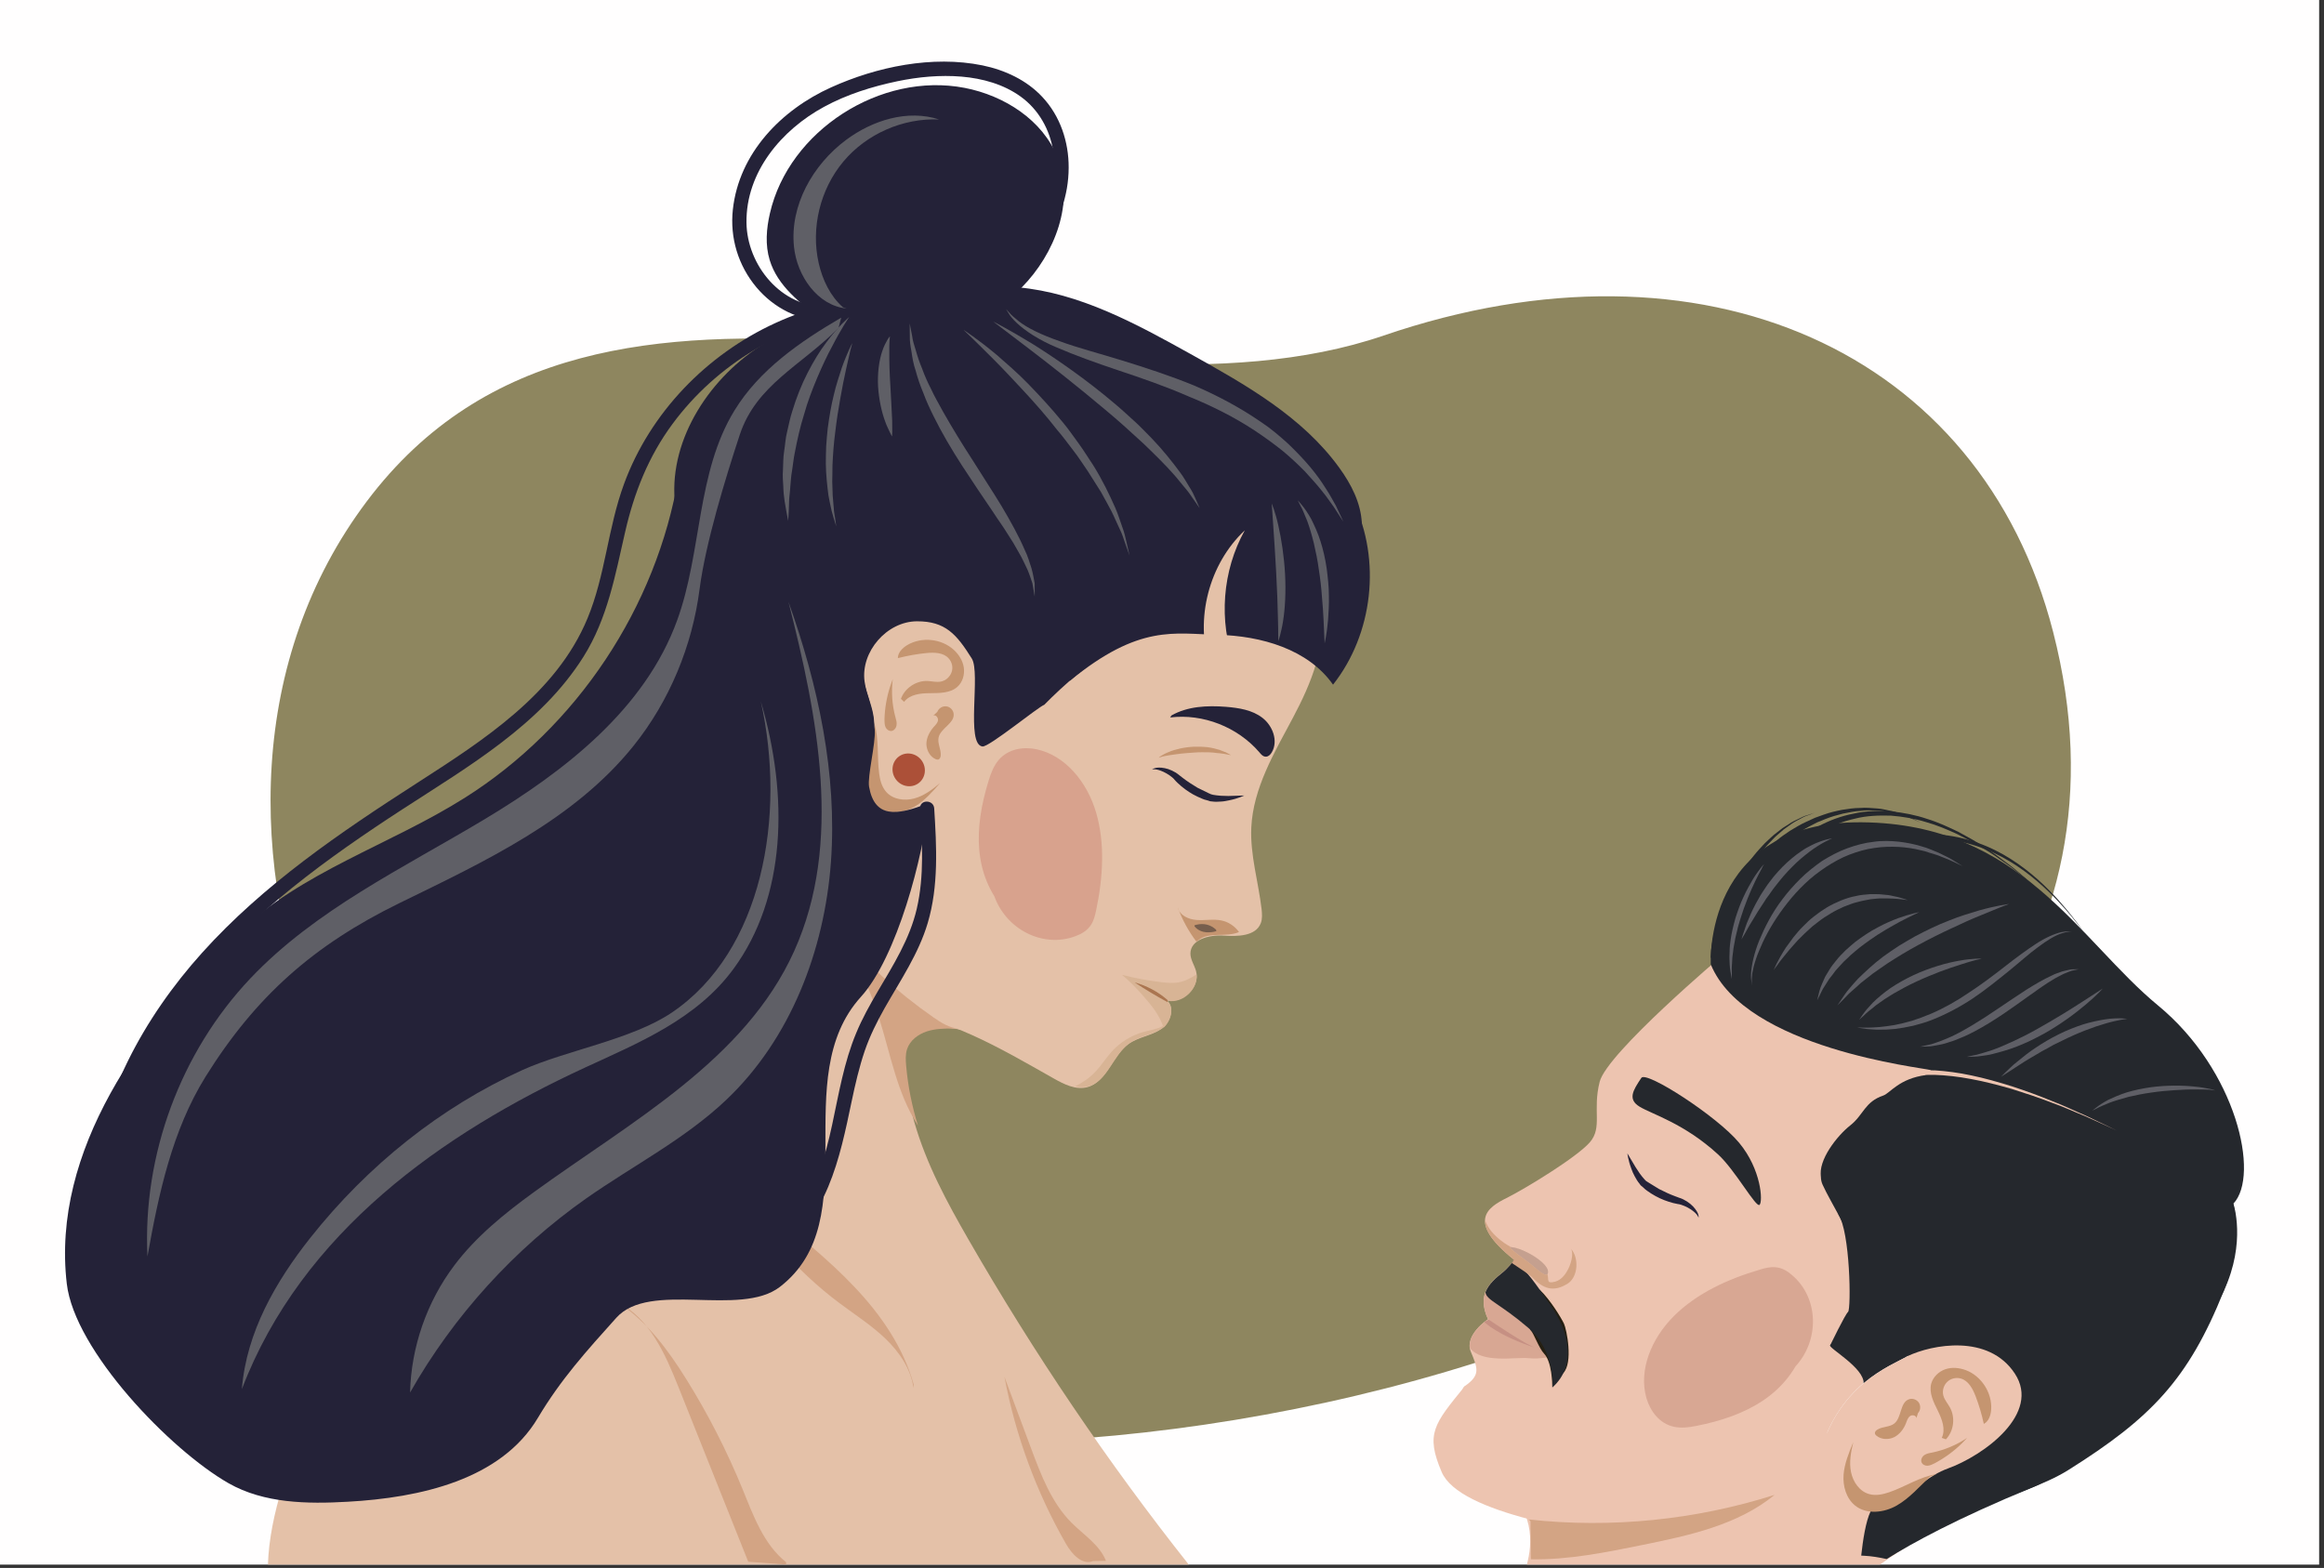 <?xml version="1.0" encoding="utf-8"?>
<!-- Generator: Adobe Illustrator 25.1.0, SVG Export Plug-In . SVG Version: 6.00 Build 0)  -->
<svg version="1.1" id="Layer_1" xmlns="http://www.w3.org/2000/svg" xmlns:xlink="http://www.w3.org/1999/xlink" x="0px" y="0px"
	 viewBox="0 0 1962 1323.9" style="enable-background:new 0 0 1962 1323.9;" xml:space="preserve">
<rect x="0" y="0" width="1962" height="1323.9" fill="#333333" stroke="none"/>
<style type="text/css">
	.st0{fill:#FFFEFE;}
	.st1{fill:#EDC4B0;}
	.st2{fill:#8E865F;}
	.st3{fill:#E4C1A8;}
	.st4{fill:#C59570;}
	.st5{fill:#242238;}
	.st6{fill:#775E4D;}
	.st7{fill:#D8B495;}
	.st8{fill:#AA7550;}
	.st9{fill:#AC5038;}
	.st10{fill:#D3A484;}
	.st11{fill:#D8A28D;}
	.st12{fill:#25282D;}
	.st13{fill:#251F12;}
	.st14{fill:#D8A793;}
	.st15{fill:#5F5F66;}
	.st16{fill:#C69083;}
	.st17{opacity:0.5;fill:#B89584;}
</style>
<g>
	<polyline class="st0" points="0,0 1957.9,0 1957.9,1321.1 0,1321.1 	"/>
</g>
<path class="st1" d="M1263.4,1250.8c33.5,21.8,30.2,53.7,25.6,70.3h298.1c10.5-7.7,31.9-21.4,47.3-30.3
	C1634.5,1290.8,1226.5,1226.8,1263.4,1250.8z"/>
<path class="st2" d="M1733.3,533.5c-60.9-237.2-295.9-342.3-565.1-250.2S509,158.1,309.6,423.4s-5.5,699,299.6,773.4
	C993.2,1290.5,1873.6,1079.6,1733.3,533.5z"/>
<g>
	<g>
		<path class="st3" d="M668.3,613.3c0.4,3.6,0.9,7.2,1.5,10.7c0.1-0.6,0.2-1.2,0.3-1.8L668.3,613.3z"/>
	</g>
	<g>
		<path class="st3" d="M307.3,1053.8c-10.9,85-78.3,180.7-81.1,267.3h777.4c-67.9-85.7-130.2-177.6-186.1-274.7
			c-18-31.3-35.5-63.5-45.7-99.3c-10.2-35.8-12.5-76.1-0.2-111c2.8-8.1,6.5-16.3,5.7-25c-0.7-7.2-4.4-13.5-8.2-19.3
			c-35.7-54.6-87.8-101.4-99.3-167.7c-6.3,41-33.6,74-64.5,94.5c-82.9,54.8-192.8,36.7-269.1,103.6
			C273.8,876.8,318.9,963.2,307.3,1053.8z"/>
	</g>
</g>
<g>
	<path class="st3" d="M1116.6,509.2c-0.3-24.1-15.4-46.4-35.5-59.7c-20-13.3-44.4-18.7-68.4-20.3c-51.7-3.3-102.9,10-152.5,24.8
		c-41.6,12.5-83.3,25.9-121.4,46.7c-18.4,10-36.2,21.9-48.9,38.5c-10.8,14.1-17.5,30.8-23.2,47.5c-8.8,25.7-15.9,51.9-21.4,78.5
		c-1.7,8-3.2,16.2-2.3,24.4c1,9.8,5.5,19,10,27.8c21.9,42.9,46.4,84.5,73.6,124.3c2.4,3.6,5,7.3,8.9,9.3c3.5,1.8,7.4,2,11.3,2.3
		c51.5,4.1,97.6,31.8,142.6,57.2c8.8,5,18.7,10,28.4,7.5c16.5-4.3,20.9-26.4,34.8-36.4c8.2-5.9,19.2-7,27.6-12.6
		c8.5-5.7,12.5-20.2,3.6-25.1c13.6,4.9,29.9-10.2,25.9-24.1c-1.4-5-4.7-9.5-4.7-14.7c0.1-11.9,16-15.9,27.9-15.1
		c11.9,0.8,27.2,0.6,31.5-10.5c1.4-3.7,1.1-7.8,0.7-11.7c-2.7-23.2-9.8-46-8.7-69.2c1.6-33.2,19.4-63,35-92.3s29.5-62.4,22.7-94.9"
		/>
</g>
<g>
	<path class="st4" d="M738.5,616.3c-3.6,11.9-8.5,23.6-9.2,36.1c-0.6,12.4,4.5,26.3,15.8,31.4c8.8,4,19.3,1.9,27.6-3
		c8.2-5,14.6-12.4,20.9-19.6c-6.5,5.5-13.6,10.8-21.8,13c-8.2,2.2-17.9,0.9-23.6-5.5c-3.8-4.3-5.3-10.1-6-15.7
		c-1.9-14.2,0.1-29-4.2-42.6"/>
</g>
<g>
	<path class="st4" d="M760.6,590.1c3.2-9.1,12.8-15.5,22.5-15.1c3.8,0.2,7.5,1.2,11.2,0.5c4.2-0.8,7.7-4,9.1-8s0.3-8.6-2.6-11.7
		c-4.5-4.9-12.1-5-18.6-4.4c-8.1,0.8-16.3,2.3-24.2,4.3c0-4.7,3.9-8.6,7.9-11c12.1-7.2,28.8-5.5,39.2,3.9c4.4,4,7.8,9.3,8.6,15.2
		c0.8,5.9-1,12.2-5.5,16.2c-6,5.3-14.9,5.2-22.9,5.3c-8,0-17.1,0.9-22,7.3"/>
</g>
<g>
	<path class="st4" d="M791.3,601.1c1.1-3,4.3-5,7.5-4.7c3.2,0.3,5.9,3,6.3,6.2c1,8.1-11,12.2-12.7,20.1c-1.1,5,2.2,10.1,1.8,15.2
		c-0.1,1.4-0.7,3-2,3.4c-0.7,0.2-1.6,0-2.3-0.3c-4.8-2.1-7.7-7.5-7.8-12.8c0-5.2,2.6-10.2,6-14.2c1.6-1.7,3.4-3.5,3.8-5.7
		c0.3-2.3-1.9-5.1-4-4.1"/>
</g>
<g>
	<path class="st4" d="M753.7,573.5c-1.3,10.6-0.6,21.5,2.2,31.9c0.6,2.3,1.4,4.5,1,6.9c-0.3,2.3-2,4.6-4.3,4.9
		c-2.2,0.2-4.1-1.3-5-3.2c-0.8-1.9-0.9-4-0.9-6.1c0.2-9.7,1.9-19.4,4.9-28.6"/>
</g>
<g>
	<path class="st4" d="M1011.6,793.9c9.1-7.5,23.5-2.2,34.4-6.9c-3.5-5-8.9-8.6-14.9-9.8c-6.7-1.4-13.7,0.1-20.7-0.4
		c-6.9-0.4-14.6-3.9-16.1-10.7c3.7,10.3,9.1,20.2,15.7,28.9"/>
</g>
<g>
	<path class="st5" d="M989,604.1c13.7-7.8,30.2-8.5,45.9-7.3c10.9,0.9,22.3,2.6,31,9.4c8.6,6.7,13.4,19.5,7.8,29
		c-1.1,1.9-2.7,3.6-4.9,3.7c-2.4,0.1-4.2-1.9-5.7-3.8c-18.3-21.2-47.4-32.7-75.2-29.3"/>
</g>
<g>
	<g>
		<path class="st5" d="M1020.7,669.9l0.8,0.3c0.1,0.1,0.4,0.2,0.3,0.2l0.5,0.2c0.6,0.2,1.2,0.4,1.8,0.5c1.9,0.4,4.3,0.6,6.5,0.8
			c2.3,0.1,4.4,0.1,6.4,0.2c4-0.1,7.4-0.2,9.7-0.3c2.4,0,3.7-0.1,3.7-0.1s-4.9,2.5-12.9,4.1c-2,0.4-4.2,0.9-6.6,1
			c-2.5,0.1-4.9,0.4-7.9-0.1c-0.6,0-1.2-0.1-1.9-0.3l-0.5-0.2l-0.6-0.2l-1-0.3c-1.5-0.3-2.8-0.7-4.1-1.3c-2.6-1-5.1-2.3-7.6-3.6
			c-4.8-2.7-9.2-6-13-9.6c-0.9-0.9-1.9-1.8-2.6-2.7c-0.8-1-1.3-1.5-2.2-2.2c-1.5-1.3-3.2-2.4-4.8-3.3c-3.3-1.9-6.3-2.9-8.5-3.3
			c-1.2-0.1-2-0.2-2.6-0.1c-0.7,0.1-1,0.2-1,0.2s1-1,3.5-1.5c2.4-0.4,6.2-0.2,10.2,1.1c2.1,0.7,4.2,1.7,6.4,3c1,0.6,2.2,1.6,3.1,2.3
			c1,0.8,1.7,1.4,2.7,2.1c3.7,2.9,8.1,5.7,12.4,8.3"/>
	</g>
</g>
<g>
	<g>
		<path class="st4" d="M981,638.9c1.6-0.4,3.9-0.9,6.8-1.3c2.7-0.5,6.2-0.8,9.6-1.3c3.6-0.3,7.3-0.7,11.1-0.9
			c3.7-0.3,7.6-0.2,11.1-0.2c1.9,0,3.6,0.2,5.2,0.3c1.7,0.3,3.2,0.4,4.6,0.5c1.4,0.2,2.7,0.3,3.9,0.5c1.3,0.2,2.3,0.5,3.1,0.6
			c1.8,0.3,2.8,0.5,2.8,0.5s-0.9-0.6-2.5-1.4c-0.9-0.4-1.7-1.1-3-1.4c-1.2-0.5-2.6-1-4-1.6c-2.9-0.9-6.4-1.8-10.2-2.3
			c-1.8-0.1-3.8-0.4-5.8-0.4c-1.9,0-3.9,0-6,0c-8,0.4-15.7,2.2-21.1,4.5c-2.8,1.1-4.9,2.3-6.3,3.2c-0.8,0.4-1.3,0.9-1.6,1.2
			c-0.4,0.4-0.5,0.5-0.5,0.5S979.3,639.4,981,638.9z"/>
	</g>
</g>
<g>
	<path class="st6" d="M1008.4,781.3c5.2-1.7,11.9-1.8,17.6,3.1c0.4,0.4,0.9,0.9,0.9,1.4c0,0.4-0.4,0.5-0.7,0.6
		c-2.4,0.7-5,0.9-7.7,0.8c-3.4-0.3-7.3-1.6-10-5"/>
</g>
<g>
	<path class="st7" d="M983.8,844.4c12.5,4.5,27.1-7.7,26.5-20.6c0-0.4-0.2-0.7-0.2-1c-4.8,3.1-9.8,5.8-15.4,6.7
		c-4.4,0.8-8.9,0.4-13.4-0.1c-11.5-1.3-22.9-3.4-34.1-6.3c6.3,5.1,12,11.1,17.4,17.2c7.3,8.2,14.7,17.2,17.7,27.5
		C989.3,861.4,992,848.8,983.8,844.4z"/>
</g>
<g>
	<path class="st7" d="M907.7,917.3c3.7,0.8,7.4,1,11,0c16.5-4.3,20.9-26.4,34.8-36.4c8.2-5.9,19.2-7,27.6-12.6
		c0.3-0.2,0.7-0.5,1-0.7c0-0.4-0.1-0.8-0.1-1.2l0.3-0.3c-5.5,3-11.8,3.8-17.8,5.5c-9.8,2.9-18.9,8.6-25.8,16.1
		c-5,5.6-9,12.1-14.1,17.4C919.7,910.3,913.9,914.1,907.7,917.3z"/>
</g>
<g>
	<path class="st7" d="M1120.7,518.2c2.1-35.7-22.4-67.2-47.1-93.1c-3.9-4.2-8.1-8.4-13.5-10.2c-5.6-1.8-11.6-0.9-17.2,0.5
		c-35.6,8.9-63.7,35.6-87.9,63.2c-25,28.5-47.7,59.2-67.7,91.5c36.8-16.9,72.5-36,106.8-57.4c23.3-14.5,48.7-30.5,75.9-26.8
		c19.8,2.7,37.6,16.9,44.6,35.6"/>
</g>
<g>
	<path class="st5" d="M598.6,538.6c23.1,39.4,46.2,78.9,69.4,118.4c3.1,5.4,7.2,11.4,13.4,12.2c4.8,0.7,9.2-2,13.3-4.6
		c20.7-13.1,43.9-30.7,43.2-55.3c-0.4-11.6-6.5-22.4-8-33.9c-3.4-25.1,18.8-50.7,44.2-50.8c24.1-0.1,33.5,11,46.3,31.4
		c7.7,12.2-5.3,72.7,9.1,74.3c5.6,0.5,46.8-33.3,52.1-35.2c17.1-17.4,37-34.4,57.7-47.4c16.2-18.5,27.6-41,44.8-58.7
		c19.9-20.5,48.9-33.9,77.2-29.5c28.4,4.5,53.5,29.9,52.4,58.5c18.3-22.3,37.5-47.5,36-76.3c-0.8-17.1-9-32.9-19-46.7
		c-31.1-43.1-79.1-70.2-125.6-96.1c-45.9-25.5-93.5-51.6-145.8-56.3c-23.3-2-46.9,0.3-70.2,3.3c-53.3,7.1-107.7,18.7-151.8,49.3
		c-44.1,30.7-75.8,84.5-66.4,137.3c6.2,34.9,29.2,68.2,21.9,102.9"/>
</g>
<g>
	<path class="st5" d="M1128.5,411.6c-22-21.3-49.5-36.9-79.2-44.6c-20.7-5.5-43.8-6.8-62.7,3.4c-15.1,8.2-25.6,22.8-34.3,37.8
		c-22.3,38.3-35.9,81.6-39.7,125.7c-0.1,1.4-0.1,2.9,0.7,4.1c1,1.5-11.6,36.6-9.9,36.7c58.6-47.9,87.9-39.5,124.6-38.7
		c36.7,0.9,76.3,12.1,97.4,42.1c33.8-42.8,40.8-105.2,17.2-154.4"/>
</g>
<g>
	<path class="st3" d="M1042.7,561.7c-7.1,0.2-14.4,0.4-21.5,0.5c-12.5-39.6-0.6-86,29.7-114.4c-19,34-22.3,76.6-8.6,113.1"/>
</g>
<g>
	<path class="st8" d="M985.7,846.2c-9.5-5.2-18.8-10.7-27.8-16.7c10.2,2.8,19.8,7.9,27.8,14.9"/>
</g>
<ellipse transform="matrix(0.817 -0.576 0.576 0.817 -234.406 560.912)" class="st9" cx="767.5" cy="650.2" rx="13.5" ry="14"/>
<g>
	<path class="st10" d="M933.7,1317.9c-5.4-13.5-18.7-21.8-29-32.1c-17-17-25.8-40.3-34.2-62.8c-7.5-20.1-15-40.3-22.5-60.4
		c9.3,49.4,26.9,97.3,51.9,140.9c4.9,8.6,13.7,18.4,22.9,14.6"/>
</g>
<g>
	<path class="st10" d="M663.7,1319.1c-18.9-15-27.6-39.1-36.7-61.5c-13.2-32.2-29.1-63.4-47.5-92.9c-15.4-24.7-33.2-48.9-57.5-64.8
		c26.6,13.5,39.7,43.6,50.8,71.3c19.6,49.2,39.3,98.3,58.9,147.5c10.6,0.8,21.3,1.6,31.9,2.3"/>
</g>
<g>
	<path class="st10" d="M771.4,1169.2c-8.6-31.2-27.5-58.8-49.8-82.3c-22.2-23.6-47.8-43.6-72.5-64.6c-14.5-12.3-29.5-26.1-34-44.6
		c-2,6.6,1.2,13.5,4.4,19.5c21.9,40.2,52.5,75.6,89.2,103.1c13.1,9.8,26.9,18.6,38.7,29.9c11.8,11.3,21.6,25.6,23.8,41.7"/>
</g>
<g>
	<path class="st11" d="M848,768.4c-26.1-30.3-26.2-68.1-13.2-109.8c1.9-6.1,4.3-12.2,8.3-16.9c8.1-9.5,21.1-11.4,32.2-9
		c24,5.2,42.5,27.5,50.1,53.5s5.8,54.9,0,82.4c-0.9,4.3-2,8.8-4.4,12.4c-3.1,4.8-8,7.6-12.9,9.4c-27.4,10.5-59.4-5.6-69.1-35"/>
</g>
<g>
	<path class="st5" d="M767.6,300.3c-27,2.5-51.5-14.2-73.2-30.2c-18.5-13.6-38-28.7-44.6-50.5c-3.9-12.8-2.8-26.5,0.2-39.5
		c16-69.8,93.4-119.6,164.4-105.9c33.6,6.5,66,27.3,78.4,58.8c14.7,37.4-2,81.1-30.3,109.8s-66.4,45.6-103.5,61.8"/>
</g>
<path class="st1" d="M1633.8,1279.3c-40.7-5.2-146.8,22.7-161.7,24.8c-15,2.1-18.2-40.5-3-53.3c15.2-12.8,43.7-55.9,73.5-41
	C1572.4,1224.8,1633.8,1279.3,1633.8,1279.3z"/>
<path class="st12" d="M1688.8,1241.6l-109.5,34.4c-4.2,8.5-6.6,24.7-8,37.5c0.7,0,1.5,0,2.2,0.1c6.5,0.3,12.9,1.4,19.3,2.8
	c21.5-13.5,59.9-34.5,122.4-60.2C1756.4,1239.3,1688.8,1241.6,1688.8,1241.6z"/>
<path class="st1" d="M1278,1063.5c-0.5,1.7-5.2,7.4-9.5,10.8c-9.8,7.9-22.3,17.8-12.3,39.6c0,0-20.3,13.3-14.5,27.4
	c5.9,14.1,8.3,19.8-5,29c-13.4,9.2,48.7,54.9,48.7,54.9l205.6-13.9l126.3-86.6l-13.4-97.5l63-131.5L1521.6,840l-67.1-33.6
	c0,0-97.8,82.6-104,107c-6.2,24.4,2.6,38.5-8.3,51.1c-10.9,12.6-54.7,39.3-70.4,47.1C1256.2,1019.4,1237.6,1031.1,1278,1063.5z"/>
<path class="st12" d="M1877.4,1090c-10.3,22.1-28,47.2-51.9,71.6c-10.6-4.5-21.3-8.5-32-12.7c-27.8-10.7-54.7-24-82.2-35.5
	c-31.6-13.2-15-8.9-47.9-18.2c-13.6-3.8,43.3-32.7,29.6-35.9c-3-0.7-48.1-18-51.2-18.5c-0.3-25.9-47.8-18.8-57-39.2
	c-15.1-33.4,49.6-96.5,44.9-98.1c-6-2-156.2-18-185.4-89.2c0,0-7-121.1,127.4-120c134.4,1.1,183.7,99.9,250.1,154.6
	c66.4,54.7,86.3,143.6,63.7,167.4C1885.5,1016.4,1896.6,1048.7,1877.4,1090"/>
<path class="st13" d="M1545.1,1136.1c1,0.1,1.8,0.6,2.6,1.2C1545.4,1136.3,1543.3,1135.8,1545.1,1136.1z"/>
<path class="st12" d="M1458.9,807.9c0,0,1.5-4.8,4.9-13.2c3.4-8.4,8.9-20.1,16.8-33.5c8.1-13.2,18.6-28.1,32.9-41.2
	c7.1-6.6,15-12.7,23.9-17.6c8.7-5.1,18.4-8.9,28.4-11.1c10-2.6,20.4-2.9,30.6-2.6c10.2,0.8,20.1,2.5,29.5,5.4
	c9.4,2.6,18.1,6.4,26.3,10.1c8,4.1,15.6,7.9,22.2,12.2c6.8,3.9,12.7,8.2,17.9,11.9c5.3,3.6,9.7,7,13.2,10c7.2,5.8,11.3,9,11.3,9
	s-4-3.4-11-9.4c-3.5-3-7.8-6.6-13-10.3c-5.1-3.9-10.9-8.3-17.6-12.4c-6.5-4.5-14.1-8.6-22-12.9c-8.2-3.9-16.9-8-26.4-10.9
	c-9.4-3.2-19.6-5.2-30.1-6.3c-10.5-0.6-21.3-0.6-31.8,1.9c-10.5,2-20.8,5.8-30.1,10.9c-9.4,4.8-17.9,11-25.5,17.7
	c-15.3,13.2-26.6,28.4-35.3,41.8c-8.6,13.5-14.5,25.6-18.3,34.1c-3.8,8.5-5.5,13.8-5.5,13.8L1458.9,807.9z"/>
<path class="st14" d="M1262,1099.9c37.5,25,56.7,47.3,51.2,46.2c-5.5-1.1-11.5,1.8-22.8,0.7c-11-1.1-39.7,4.7-49.4-8.7
	c-1.4-9.3,7.3-17.9,12.2-21.8c2.2-1.3,3.7-2,3.7-2c-0.6-0.8-1-1.6-1.5-2.4c-3.7-9-3.4-15.9-1.1-21.4
	C1257.8,1094.7,1262,1099.9,1262,1099.9z"/>
<path class="st12" d="M1471.1,825.6c0,0-0.2-0.3-0.5-0.8c0.3,0.1,0.5,0.8,0.4,0.7c0-0.2-0.1-0.3,0-0.9c0.1-1.7,1.1-5.3,3.2-9.7
	c4.1-8.8,12-20.9,23.2-34.1c11.2-13.2,25.7-27.5,43.2-40.2c17.5-12.6,38.3-23.6,60.8-28.9c11.2-2.6,22.8-3.9,34.1-3.4
	c11.3,0.4,22.4,2.6,32.7,5.9c20.7,6.7,38,18.3,51.3,29.6c13.3,11.4,23.1,22.4,29.6,30.3c6.5,7.9,10,12.6,10,12.6s-3.3-4.8-9.7-12.9
	c-6.3-8-15.8-19.3-28.9-31.1c-13.1-11.6-30.2-23.9-51.3-31.2c-10.5-3.7-21.8-6.2-33.5-6.9c-11.7-0.8-23.7,0.2-35.3,2.7
	c-23.3,4.9-45,15.7-63.4,28.3c-18.4,12.6-33.6,26.9-45.5,40.2c-11.9,13.3-20.4,25.7-25.2,35.3c-2.4,4.8-4,9-4.4,12.7
	c-0.1,0.9-0.1,2,0,2.8c0.1,0.9,0.6,2.5,1.1,3.3c0.4,0.6,0.6,1,0.6,1L1471.1,825.6z"/>
<path class="st12" d="M1626.3,907.7c-22.9,2.8-30.7,15.4-36.3,17.3c-15.8,5.3-16.7,16.4-27.9,25.2c-11.2,8.8-27.5,29.6-24.7,43.6
	c2.2,10.7,38,14,38,14l43.2-47.3L1626.3,907.7z"/>
<path class="st1" d="M1534.7,1234.4c-14.2,64.9-55.6,79.2-126.4,69.5c-70.8-9.7-176.2-25.8-191.2-61c-13.8-32.4-6.5-40.4,19.6-72.5
	c0,0,28,36.6,115.7,42.3c79.2,5.1,144.2-21.3,192.6-76.7c0.1,0.3,2.1,1.7,2.6,1.2c3.8-3.5,12.8,11.1,16.5,11.6
	c3.8,0.5,0.2,2.8,0.2,2.8s9.6,3.3,8.9,16.3l0,0C1557.7,1181.2,1541.9,1201.6,1534.7,1234.4z"/>
<path class="st12" d="M1877.4,1090c-30,74.9-61.5,107.4-131.2,151.2c-19.3,12.2-50.3,22-72,30.2c-23.2,8.7-56.6,11.1-86.5,3.8
	c0,0,115.4-71.3,92.8-103c-22.6-31.7-69.9-27.2-69.9-27.2c-6.9,4.1-22,10.1-37.3,23l0,0c0.7-13-29.9-29.9-28.2-32
	c48.3-59.8,8.8-102.3-6.4-135.7c-14.6-32.1,87.4-90.5,90.9-96.3c42.4-0.2,90.9,19.1,144.8,44.3c83,38.7,111,68.1,111,68.1
	S1894.4,1047.7,1877.4,1090"/>
<path class="st1" d="M1605.4,911.5c0,0,0.7-0.3,1.7-0.8c1.2-0.4,3.1-1,5.5-1.5c4.9-1.1,12.3-1.8,21.2-1.6c8.9,0.3,19.3,1.4,30.3,3.5
	c11,2,22.6,5,34.1,8.3c11.4,3.6,22.8,7.3,33.3,11.4c10.6,3.7,20.1,8.2,28.5,11.5c16.4,7.3,27.3,12.4,27.3,12.4s-10.8-5.3-27.1-13
	c-8.3-3.5-17.7-8.2-28.3-12.2c-10.4-4.3-21.7-8.4-33.2-12.2c-11.5-3.6-23.1-6.9-34.2-9.2c-11.1-2.4-21.6-3.7-30.7-4.3
	c-9.1-0.4-16.8,0.2-22.2,1.2c-2.7,0.5-4.8,1.1-6.2,1.6c-1.6,0.6-2.2,0.9-2.2,0.9L1605.4,911.5z"/>
<path class="st12" d="M1452.4,809.1c0,0,0-2.5,0-6.7c0.2-2,0.5-4.4,0.7-7.2c0.5-2.8,1-6.1,1.8-9.6c1-3.5,1.7-7.3,3.1-11.2
	c1.2-4,2.7-8.1,4.4-12.3c1.6-4.2,3.7-8.4,5.7-12.8c2.3-4.2,4.4-8.6,7-12.6c2.4-4.2,5.2-8.2,8-12.1c2.8-3.9,5.8-7.5,8.8-10.9
	c3.2-3.2,6-6.6,9.3-9.3c1.6-1.4,3.1-2.7,4.6-4c1.6-1.1,3.1-2.3,4.6-3.3c2.9-2.2,5.8-3.9,8.5-5.2c2.6-1.5,4.9-2.7,7-3.3
	c4-1.5,6.3-2.4,6.3-2.4s-2.3,0.7-6.4,2.1c-2.1,0.5-4.5,1.6-7.2,3c-2.7,1.2-5.8,2.7-8.8,4.8c-1.6,1-3.2,2-4.9,3.1
	c-1.6,1.2-3.2,2.5-4.9,3.8c-3.5,2.5-6.5,5.8-10,8.9c-3.2,3.4-6.5,6.9-9.5,10.7c-3,3.8-6.1,7.7-8.8,11.9c-2.9,4-5.3,8.4-7.8,12.6
	c-2.3,4.3-4.7,8.5-6.5,12.8c-2,4.2-3.8,8.4-5.2,12.4c-1.6,4-2.7,7.9-3.9,11.5c-1,3.6-1.8,7-2.5,10c-0.5,3.2-0.9,5.9-1.2,8.2
	c-0.2,4.3-0.4,6.7-0.4,6.7L1452.4,809.1z"/>
<path class="st12" d="M1482.3,744.2c0,0,1.1-2.4,2.9-6.6c1-1.9,2.4-4,3.9-6.5c1.8-2.4,3.8-5.2,6.3-8.1c2.6-2.7,5.3-5.9,8.6-8.7
	c3.1-3,6.9-5.8,10.7-8.6c4-2.6,8.1-5.5,12.6-7.8l6.8-3.5l7.1-2.9c4.8-1.9,9.7-3.3,14.6-4.5c5-1,9.9-2.1,14.7-2.3
	c4.8-0.7,9.5-0.4,13.9-0.2c4.5,0,8.6,1.1,12.4,1.5c3.8,0.6,7.2,1.9,10.3,2.7c3.1,0.7,5.6,2,7.7,2.9c4.2,1.8,6.6,2.9,6.6,2.9
	s-2.3-1.2-6.4-3.2c-2.1-1-4.5-2.4-7.6-3.3c-3-0.9-6.4-2.4-10.2-3.2c-3.9-0.6-8-2-12.6-2.2c-4.5-0.3-9.3-0.9-14.3-0.4
	c-5,0-10,0.8-15.2,1.6c-5.1,1-10.3,2.2-15.3,4l-7.5,2.7l-7.2,3.3c-4.8,2.1-9.2,4.9-13.5,7.4c-4.2,2.8-8.2,5.5-11.7,8.5
	c-3.7,2.8-6.7,6-9.6,8.8c-2.8,3-5.1,5.9-7.2,8.5c-1.9,2.8-3.7,5.4-4.9,7.5c-2,4.1-3.2,6.4-3.2,6.4L1482.3,744.2z"/>
<path class="st15" d="M1497.3,819.1c0,0,1.3-1.7,3.6-4.8c2.1-3.2,5.7-7.3,9.7-12.3c2.1-2.4,4.4-5,6.9-7.8c2.7-2.5,5.2-5.4,8.2-8
	c1.5-1.3,3-2.7,4.5-4.1c1.6-1.3,3.2-2.5,4.9-3.8c3.3-2.6,6.8-4.9,10.4-7c3.6-2.2,7.3-4,11.1-5.7c3.9-1.4,7.6-3.1,11.4-3.9
	c3.8-1.1,7.6-1.7,11.1-2.4c3.6-0.3,7-0.9,10.2-0.7c6.4-0.1,11.8,0.2,15.5,0.7c3.8,0.4,5.9,0.7,5.9,0.7s-2.1-0.7-5.7-1.8
	c-1.8-0.6-4.1-1.1-6.7-1.6c-2.6-0.7-5.6-1.1-8.9-1.3c-3.3-0.5-6.9-0.2-10.7-0.3c-3.8,0.4-7.9,0.5-12,1.6c-4.1,0.7-8.3,2.1-12.4,3.7
	c-4.1,1.7-8.1,3.6-12,5.9c-3.8,2.3-7.5,4.9-10.9,7.6c-3.5,2.7-6.6,5.7-9.5,8.7c-3,2.8-5.4,6.1-7.9,9c-2.2,3-4.3,5.9-6.3,8.6
	c-3.6,5.6-6.2,10.3-7.9,13.7C1498.3,817.2,1497.3,819.1,1497.3,819.1z"/>
<path class="st15" d="M1748.9,786.5c0,0-0.8,0-2.3-0.1c-1.5-0.1-3.7,0.1-6.5,0.7c-5.5,1.3-13.1,4.5-21.2,9.8
	c-8.1,5.3-17.1,11.9-26.5,19.3c-9.4,7.3-19.5,15-30.1,21.9c-10.4,7.1-21.4,13.3-32.2,17.9c-5.4,2.3-10.7,4.2-15.9,5.9
	c-5.2,1.5-10.1,2.7-14.8,3.6c-4.7,0.7-8.9,1.4-12.8,1.7c-3.8,0.4-7.2,0.4-10,0.5c-5.6-0.1-8.8-0.1-8.8-0.1s3.1,0.6,8.7,1.3
	c2.8,0.1,6.2,0.6,10.1,0.5c3.9,0.1,8.4-0.1,13.2-0.6c4.8-0.6,10-1.5,15.4-2.7c5.4-1.4,11.1-3,16.7-5.3c11.3-4.5,22.8-10.6,33.5-17.7
	c10.7-7.2,20.7-15.3,30-22.8c9.3-7.5,17.5-15,25.2-20.6c7.6-5.7,14.3-9.8,19.6-11.5c2.6-0.8,4.7-1.4,6.2-1.5
	C1748.1,786.6,1748.9,786.5,1748.9,786.5z"/>
<path class="st15" d="M1479.3,832.5c0,0-0.2-1-0.4-2.8c-0.1-1.8,0-4.4,0.4-7.8c0.6-3.3,1.5-7.3,3-11.7c1.4-4.5,3.6-9.3,5.9-14.6
	c4.9-10.4,11.9-22,20.8-33.2c4.4-5.7,9.4-11.1,14.8-16.3c5.4-5.2,11.4-9.8,17.7-14c6.3-4.1,12.9-7.8,19.9-10.5
	c6.9-2.6,14-4.7,21-5.6c7-1.1,13.9-1.2,20.4-0.9c6.5,0.4,12.7,1.3,18.2,2.7c2.8,0.5,5.4,1.3,7.9,2.2c2.5,0.8,4.9,1.4,7.1,2.2
	c4.3,1.8,8.2,3.1,11.3,4.6c6.1,2.9,9.6,4.5,9.6,4.5s-3.3-2-9.1-5.6c-2.9-1.8-6.7-3.4-11-5.6c-4.4-1.8-9.3-4.1-15-5.6
	c-5.6-1.7-11.9-3-18.7-3.8c-6.8-0.7-14-1-21.4,0.1c-7.4,0.8-14.9,2.8-22.3,5.5c-7.4,2.7-14.4,6.5-21.2,10.7
	c-6.5,4.6-12.8,9.5-18.3,15c-5.5,5.5-10.6,11.2-15,17.1c-9,11.7-15.2,24.2-19.7,35c-4.4,10.9-6.4,20.7-6.9,27.5
	c-0.2,3.4,0.1,6.2,0.4,8C1479.1,831.6,1479.3,832.5,1479.3,832.5z"/>
<path class="st15" d="M1546.8,707.8c0,0-1.8,0.3-5,1.1c-3.1,0.9-7.7,2.3-12.7,4.9c-2.5,1.3-5.3,2.7-7.9,4.6
	c-2.7,1.8-5.5,3.8-8.2,6.1c-5.5,4.5-10.8,9.9-15.6,15.7c-2.3,3-4.7,5.9-6.7,9c-2,3.1-4.2,6.1-5.8,9.2c-3.6,6.1-6.4,12-8.5,17.2
	c-2.4,5.1-3.5,9.7-4.7,12.7c-1,3.1-1.5,4.9-1.5,4.9s1-1.6,2.6-4.4c1.6-2.8,3.7-6.9,6.7-11.6c1.4-2.4,2.9-4.9,4.6-7.6
	c1.7-2.6,3.5-5.4,5.4-8.3c1.7-3,4.1-5.6,6-8.6c2-3,4.4-5.7,6.6-8.6c4.5-5.7,9.5-10.9,14.4-15.6c2.5-2.3,4.9-4.5,7.4-6.4
	c2.4-2,4.8-3.7,7-5.3c4.5-3.1,8.5-5.4,11.4-6.8C1545.1,708.6,1546.8,707.8,1546.8,707.8z"/>
<path class="st15" d="M1755,818.4c0,0-2.4-0.1-6.5,0.1c-2,0.5-4.6,0.9-7.4,1.7c-2.7,1-6,1.9-9.1,3.6c-6.6,3-13.8,7.2-21.3,11.9
	c-7.5,4.8-15.3,10.2-23.1,15.4c-7.7,5.3-15.6,10.4-23.1,14.9c-3.8,2.1-7.4,4.4-11,6.2c-3.5,1.9-6.9,3.5-10.2,4.8
	c-3.2,1.4-6.2,2.5-8.9,3.4c-2.7,1-5.1,1.7-7.1,2c-4,0.9-6.3,1.4-6.3,1.4s2.4-0.1,6.5-0.2c2.1,0,4.6-0.4,7.5-1
	c2.9-0.5,6.1-1.1,9.5-2.3c3.5-1,7.1-2.3,10.9-4c3.9-1.5,7.7-3.4,11.7-5.5c7.9-4.2,16-9.2,23.9-14.5c7.8-5.3,15.5-10.8,22.7-16
	c3.7-2.4,7-5.1,10.4-7.3c3.3-2.3,6.5-4.3,9.5-6.1c3-1.9,5.9-3.1,8.4-4.5c2.5-1.2,4.9-1.9,6.8-2.7
	C1752.7,818.8,1755,818.4,1755,818.4z"/>
<path class="st15" d="M1775.2,834.7c0,0-6.7,4.3-16.7,10.8c-10,6.5-23.5,14.9-37.5,22.7c-6.9,4-14.1,7.6-20.9,10.8
	c-6.9,3.2-13.4,6-19.3,8c-2.9,1-5.7,1.7-8.2,2.5c-2.4,0.8-4.6,1.3-6.5,1.6c-3.7,0.8-5.8,1.3-5.8,1.3s2.3-0.1,6.2-0.2
	c2-0.1,4.4-0.2,7-0.7c2.7-0.4,5.8-0.7,8.9-1.6c6.3-1.6,13.6-3.6,20.9-6.5c3.5-1.6,7.4-2.9,11-4.8c3.6-1.8,7.3-3.6,10.9-5.6
	c14.2-7.9,27-17.4,35.9-25C1770.1,840.5,1775.2,834.7,1775.2,834.7z"/>
<path class="st15" d="M1673,809.6c0,0-1.8-0.3-5.1-0.1c-3.2,0.3-7.9,0.5-13.4,1.6c-11,1.8-25.5,6-39.1,12.3
	c-6.8,3.2-13.4,6.9-19.2,10.8c-5.8,4-10.9,8.3-14.9,12.2c-1.9,2-3.7,4-5.2,5.7c-1.5,1.7-2.6,3.4-3.6,4.7c-1.9,2.7-2.9,4.2-2.9,4.2
	s1.4-1.2,3.8-3.4c1.2-1.1,2.5-2.5,4.3-3.9c1.8-1.4,3.8-2.9,5.8-4.7c2.2-1.6,4.6-3.3,7.2-5.1c2.6-1.8,5.5-3.4,8.3-5.2
	c5.9-3.4,12.3-6.9,18.9-9.9c6.6-3.1,13.3-5.8,19.7-8.3c6.4-2.4,12.5-4.5,17.7-6.1c5.2-1.7,9.7-3,12.8-3.8
	C1671.1,809.9,1673,809.6,1673,809.6z"/>
<path class="st15" d="M1696.1,763.3c0,0-10.2,1.2-25.2,5.4c-7.5,2.3-16.3,4.8-25.5,8.6c-9.3,3.5-18.9,8.2-28.4,13.2
	c-4.8,2.6-9.4,5.5-14,8.2c-4.5,2.9-8.9,6-13.1,9c-8.3,6.2-15.4,13-21.4,18.8c-2.9,3.1-5.4,6.1-7.6,8.7c-2.3,2.5-3.8,5.2-5.3,7.2
	c-2.8,4.1-4.3,6.4-4.3,6.4s2-2,5.4-5.4c1.7-1.7,3.6-4,6.1-6.1c2.5-2.2,5.3-4.6,8.3-7.4c3.2-2.5,6.6-5.2,10.2-8
	c3.7-2.7,7.8-5.3,11.8-8.2c8.3-5.4,17.3-10.9,26.6-15.9c9.2-5,18.6-9.7,27.5-13.8c8.9-4.2,17.2-8,24.5-10.9
	c7.3-2.9,13.3-5.6,17.6-7.2C1693.6,764.3,1696.1,763.3,1696.1,763.3z"/>
<path class="st15" d="M1870.1,920.7c0,0-1.6-0.7-4.6-1.3c-3-0.5-7.3-1.5-12.5-1.9c-10.3-1.1-24.2-1.3-37.8,0.6
	c-6.8,1-13.4,2.4-19.5,4.2c-6.1,1.9-11.4,4.3-15.9,6.4c-4.4,2.4-7.8,4.6-10,6.4c-2.2,1.7-3.5,2.7-3.5,2.7s1.5-0.7,4.1-2
	c2.4-1.5,6.3-2.8,10.8-4.8c4.6-1.7,10.1-3.3,16-4.9c6-1.4,12.5-2.7,19.1-3.6c6.6-1,13.2-1.6,19.5-2c6.3-0.4,12.2-0.7,17.3-0.6
	c5.1,0,9.3,0,12.3,0.2C1868.3,920.4,1870.1,920.7,1870.1,920.7z"/>
<path class="st15" d="M1620.3,770.2c0,0-7.4,1.3-17.9,5.1c-5.2,2-11.3,4.5-17.4,7.9c-6.3,3.2-12.5,7.5-18.6,12
	c-2.9,2.5-5.8,4.8-8.5,7.4c-2.6,2.7-5.3,5.2-7.4,8c-2.2,2.8-4.5,5.4-6.1,8.3c-1.6,2.8-3.5,5.3-4.5,8c-1.2,2.6-2.2,5-3,7.1
	c-0.8,2.2-1.2,4.1-1.6,5.7c-0.8,3.2-1.2,5-1.2,5s0.8-1.7,2.3-4.6c0.7-1.4,1.5-3.2,2.6-5.2c1.2-1.9,2.6-4,4-6.3
	c1.3-2.4,3.4-4.5,5.2-7.1c1.7-2.6,4.2-4.8,6.4-7.4c2.1-2.6,5-4.7,7.4-7.3c2.6-2.4,5.5-4.6,8.2-6.9c2.9-2.1,5.7-4.4,8.7-6.4
	c3-1.9,5.8-4.1,8.8-5.8c5.8-3.7,11.4-6.7,16.2-9.4C1613.5,773.3,1620.3,770.2,1620.3,770.2z"/>
<path class="st15" d="M1489.4,729.7c0,0-1.3,1-3,3.3c-1.7,2.2-4.2,5.5-6.7,9.7c-2.4,4.2-5.3,9.1-7.8,14.7
	c-2.6,5.5-4.8,11.6-6.8,17.9c-0.8,3.2-1.8,6.3-2.4,9.4c-0.7,3.1-1.3,6.2-1.7,9.3c-0.4,3-0.8,6-0.8,8.8c0,2.8-0.3,5.4-0.1,7.9
	c0.1,4.9,0.6,8.9,1.2,11.7c0.5,2.8,0.8,4.4,0.8,4.4s0-1.6,0-4.4c0-1.4,0-3.1-0.1-5.1c0.1-2,0.3-4.2,0.4-6.5c0-2.4,0.5-5,0.8-7.7
	c0.2-2.7,0.9-5.5,1.4-8.5c0.4-2.9,1.3-5.9,2-9c0.6-3.1,1.7-6.1,2.5-9.1c3.7-12.2,8.6-24,12.8-32.6c2.2-4.3,3.9-7.9,5.3-10.3
	C1488.3,731,1489.4,729.7,1489.4,729.7z"/>
<path class="st15" d="M1795.9,860.3c0,0-7.4-1.3-18.6,0.4c-5.5,0.9-12,2.2-18.8,4.3c-6.7,2.2-13.8,5-20.6,8.4
	c-6.8,3.4-13.3,7.2-19.2,11.2c-6,3.9-11.1,8.1-15.5,11.7c-4.5,3.4-7.7,7-10.2,9.2c-2.4,2.3-3.7,3.7-3.7,3.7s1.6-1,4.4-2.8
	c2.7-1.8,6.7-4.3,11.4-7.4c4.6-3.1,10.3-6.4,16.3-9.9c2.9-1.9,6.2-3.3,9.3-5.2c3.1-1.9,6.5-3.3,9.8-5c13.1-6.6,26.8-11.8,37.4-14.8
	C1788.5,861,1795.9,860.3,1795.9,860.3z"/>
<path class="st13" d="M1310.5,1171.5c0.1-3.4-0.4-21.7-6.9-28.5c-4.4-4.6-8.8-17.4-11.3-19.7c-2.5-2.3,1.7-12.9,1.7-12.9l15.9,14.8
	c0,0,5.8,24.6,5.6,25.8C1315.4,1152.2,1310.5,1171.5,1310.5,1171.5z"/>
<path class="st13" d="M1299.8,1088.9c9.2,8.8,18.1,23.7,20.5,28.6c2.4,5,7.9,33.2-0.5,41.8c-8.4,8.6-22-53.7-22-53.7L1299.8,1088.9z
	"/>
<path class="st12" d="M1551.9,1025.3c10.1,14.3,11,79.9,8.3,82.4c-2.7,2.5-15.1,28.3-15.1,28.3l60.1-23.7c0,0,3.9-95.1,2.2-97.4
	C1605.6,1012.6,1551.9,1025.3,1551.9,1025.3z"/>
<path class="st1" d="M1573.3,1168c15.3-12.9,30.4-18.9,37.3-23c20.4-9.7,68.2-19,90.4,14.8c22.2,33.7-25.8,69-56.7,80.2
	c-15.4,5.6-26.4,16.8-40.6,27c-28.1,20.1-58.1,0-72.6-19.3c0,0-1.7,5.2-1.7,5.1c2-5.6,3.9-11.7,5.3-18.4
	C1541.9,1201.6,1557.7,1181.2,1573.3,1168z"/>
<path class="st12" d="M1309.6,1102.9c14.1,20.4,22.4,49.3,1,68.6c0,0,3-30.3-20.6-50.5c-23.6-20.2-35.4-23.3-35.9-29.9
	c2.8-7.3,9.1-12.3,14.5-16.7c4.3-3.4,9-9.2,9.5-10.8C1290.9,1075.8,1293.9,1080.2,1309.6,1102.9z"/>
<path class="st16" d="M1297.2,1138.4c-7.8-2-40.4-24.2-40.4-24.2l-3.7,2C1253.1,1116.3,1264.1,1127.6,1297.2,1138.4z"/>
<path class="st17" d="M1275.6,1053c10.8,0.9,31.2,13.2,31.3,20.7c0.2,7.5-10.2-2.7-14.3-6C1288.6,1064.4,1270.7,1052,1275.6,1053z"
	/>
<path class="st17" d="M1275.6,1053c10.8,0.9,31.2,13.2,31.3,20.7c0.2,7.5-10.2-2.7-14.3-6C1288.6,1064.4,1270.7,1052,1275.6,1053z"
	/>
<path class="st10" d="M1253.8,1030.4c4.8,14.1,21.9,22.6,21.9,22.6c-4.9-1,13,11.4,17.1,14.7c3.5,2.8,11.3,10.4,13.6,8.2
	c1.4,4.7-1.3,8.3,6.5,6.3c11-2.8,17-23.1,13.3-27.8c7,7.5,6.3,24.1-3.1,29.7c-9.4,5.6-18.2,6.2-28.9-4.9
	c-3.1-3.2-10.4-7.7-17.9-12.8c0.9-1.2,1.6-2.2,1.8-2.8C1259.5,1048.7,1253.4,1038.2,1253.8,1030.4z"/>
<path class="st12" d="M1385.7,910.1c-7.1,10.6-11.8,18.1-1.4,24.4c10.4,6.3,37.5,14,66.1,40.2c14.5,13.2,32.2,45.6,35.1,42.6
	c2.9-2.9,1.4-29.9-17.2-52.3C1449.8,942.6,1389.8,903.9,1385.7,910.1z"/>
<g>
	<path class="st3" d="M867.4,888.2c-24.9-13.3-53-20.5-81.2-21.1c-5.8-0.1-12,0.2-16.5,3.9c-4.8,3.9-6.3,10.4-7,16.5
		c-4.8,38.3,8.3,76.5,24.3,111.6c8.7,19.1,17.6,43.7,3.2,58.9c-9.1,9.6-24.8,10.6-36.9,5.2s-21.2-15.9-28.5-26.9
		c-26.1-39.4-34.7-88.7-30-135.7c1.7-17.3,5.2-34.7,13.7-49.8s22.4-27.9,39.3-31.7c17.2-3.9,35.4,1.8,50.1,11.4
		c14.7,9.6,26.6,23,38.2,36.1"/>
</g>
<g>
	<path class="st10" d="M809.7,868.5c-8-0.4-15.1-4.9-21.7-9.5c-30.1-20.9-57.4-45.9-80.8-74.1c14.7,23,26.4,47.9,34.7,73.9
		c9.9,31,15.3,64.3,33.1,91.6c-5.1-16.4-8.5-33.4-10-50.6c-0.4-4.7-0.7-9.5,0.8-14c2.4-7.3,9.3-12.5,16.6-14.9
		c7.3-2.4,15.2-2.5,23-2.5"/>
</g>
<g>
	<path class="st5" d="M727.7,554.5c-3,20.6,8.8,34.3,10.8,61.8c0.8,11.7-6.3,39.2-4.8,48c4.6,26.1,22.7,25,50.2,13.7
		c-4.1,44.9-26.8,130.2-57,163.6c-62.6,69,5.3,188.1-68.5,245c-33.6,25.9-109.8-5.5-138.1,26.1c-25.3,28.2-46.8,51.9-66.2,84.5
		c-31.2,52.4-99.6,67.4-160.4,70.8c-34.4,2-70.8,1.4-100.7-15.6c-49.3-28.1-130-112-136.6-168.4c-13.2-112.4,63.1-217.4,144.4-296.1
		c53.6-51.9,128.4-74.4,191.5-114.2c94.7-59.7,162.1-161,180.5-271.4c24,23,33.5,56.9,40.3,89.4c6.7,32.5,12,66.5,30.3,94.2
		c18.2,27.7,54.1,47.3,85,35.3"/>
</g>
<g>
	<g>
		<path class="st5" d="M88,1029.3C87.2,956,119,886,164.6,829.9c48.5-59.7,111.5-105.2,175.5-146.8c55.4-36,116.4-71.2,152.5-128.6
			c20.3-32.3,26.8-68.9,35.2-105.5c7.6-33.1,19.7-63.7,40-91.1c36.8-49.9,94.6-85.1,156.2-93.1c7.6-1,15.3-1.5,23-1.7
			c7.7-0.2,7.7-12.2,0-12c-64,1.4-125.8,30.7-169.7,76.9c-22,23.2-39.5,50.6-50.5,80.7c-13.6,36.9-15.7,77-30.8,113.4
			c-26.4,63.8-88.3,103.2-144,139.1c-64.8,41.7-129.5,85.6-181.4,143.3c-49.3,54.8-86.5,123.1-93.6,197.3
			c-0.9,9.1-1.2,18.3-1.1,27.5C76,1037,88,1037,88,1029.3L88,1029.3z"/>
	</g>
</g>
<g>
	<g>
		<path class="st5" d="M697.5,258.8c-37.8,0.9-66.9-34.9-67.3-70.9c-0.5-42.7,29.7-78.3,65.5-97.7c19.3-10.5,40.5-17.1,61.9-21.6
			c17.8-3.7,36.1-5.4,54.2-3.9c17.6,1.5,35.4,6.4,49.8,16.8c15.3,11,24.7,27.9,27.6,46.3c7.8,48.3-26,89.4-62.6,116
			c-6.2,4.5-0.2,14.9,6.1,10.4c36.7-26.7,69.4-64.8,69.5-112.6c0.1-21.8-7.1-43.6-22.2-59.7c-13.3-14.3-31.7-22.8-50.6-26.7
			c-42.2-8.6-89.1,1.1-127.8,18.6c-42.1,19-77.7,55.6-82.9,103.1c-2.6,23.9,4.5,47.3,19.9,65.7c14.5,17.3,36,28.6,58.8,28.1
			C705.2,270.6,705.3,258.6,697.5,258.8L697.5,258.8z"/>
	</g>
</g>
<g>
	<g>
		<path class="st5" d="M776.8,682.6c1.7,28.1,3.6,56.9-2.8,84.6c-5.9,25.6-19.9,47.7-33.1,70.1c-6.6,11.3-13,22.7-18,34.8
			c-5.2,12.4-8.9,25.3-12,38.4c-6.2,26-9.8,52.8-19.1,78c-8.7,23.8-22.8,46.6-45.3,59.5c-6.7,3.8-0.7,14.2,6.1,10.4
			c45.7-26.1,56.5-81.4,66.4-128.5c3-14.3,6.3-28.6,11-42.5c4.4-12.8,10.4-24.8,17-36.5c13.2-23.2,28.5-45.6,36.2-71.5
			c9.3-31.3,7.5-64.5,5.5-96.7C788.3,674.9,776.3,674.9,776.8,682.6L776.8,682.6z"/>
	</g>
</g>
<path class="st15" d="M849.3,260.9c0,0,0.7,1.2,2,3.3c1.2,2.2,3.6,5.2,7.1,8.5c7,6.6,18.7,14.4,33.8,20.7c15.1,6.5,33,13,52.2,19.4
	c19.2,6.4,39.6,13.4,59.2,22c19.8,8,38.9,17.7,55.6,28.7c8.3,5.5,16.1,11.2,23.3,16.9c7,5.8,13.4,11.8,19,17.5
	c5.4,5.9,10.4,11.4,14.4,16.5c4.2,5,7.3,9.9,10.1,13.6c5.1,8,8.1,12.5,8.1,12.5s-2.2-5-6.3-13.5c-2.4-4.1-5-9.3-8.7-14.8
	c-3.5-5.7-7.9-11.8-13.2-18.1c-5.3-6.3-11.5-12.8-18.3-19.3c-7-6.4-14.6-12.9-23.2-18.6c-17-11.7-36.4-22.2-56.6-30.8
	c-20.3-8.3-41-15-60.4-21c-19.4-6-37.7-10.7-52.8-16.3c-15.2-5.3-27.3-11.1-34.6-16.9c-3.6-2.9-6.4-5.3-8-7.3
	C850.1,261.9,849.3,260.9,849.3,260.9z"/>
<path class="st15" d="M716.9,267.7c0,0-9.1,7.5-19.5,21.7c-5.3,7-10.7,15.8-15.7,25.6c-5,9.8-9.4,20.8-12.8,32.1
	c-1.9,5.6-2.9,11.4-4.3,17.1c-1.5,5.6-1.7,11.4-2.6,16.8c-0.9,5.4-0.7,10.8-1,15.8c-0.4,5,0,9.8,0.3,14.2c0.2,8.8,1.8,16,2.6,21
	c0.9,5,1.5,7.8,1.5,7.8s0.2-2.9,0.5-8c0.1-2.5,0.2-5.6,0.3-9.1c0.1-3.5,0.8-7.4,1-11.7c0.4-4.3,0.6-8.9,1.5-13.7
	c0.8-4.8,1.2-9.9,2.3-15.1c2-10.4,4.4-21.5,7.8-32.2c3-10.9,7.1-21.4,11.2-31.2c4.2-9.8,8.4-18.8,12.5-26.3
	C710.3,277.3,716.9,267.7,716.9,267.7z"/>
<path class="st15" d="M873.5,503.6c0,0,0.2-4,0-11.1c-0.7-3.4-1.3-7.9-2.7-12.7c-1.6-4.7-3-10.2-5.8-15.7
	c-4.8-11.3-11.7-23.7-19.4-36.7c-7.8-12.9-16.7-26.3-25.1-39.8c-8.7-13.4-17-27-24.3-39.9c-3.5-6.6-7.2-12.7-10-18.9
	c-3.1-6-5.7-11.9-7.7-17.5c-2.3-5.5-4-10.6-5.3-15.3c-1.5-4.6-2.7-8.7-3.1-12.1c-1.4-6.9-2.1-10.8-2.1-10.8s0,4,0.1,11.1
	c-0.1,3.6,0.5,7.8,1.4,12.7c0.7,4.9,1.6,10.5,3.6,16.3c1.6,5.9,3.7,12.2,6.4,18.6c2.4,6.6,5.5,13.3,8.9,20.1
	c6.7,13.6,15,27.6,23.7,41.1c8.8,13.5,17.7,26.8,26.2,39.2c4,6.3,8.4,12.1,11.9,17.9c3.8,5.7,7.1,11.2,9.9,16.4
	c3.1,5.1,5.1,10.1,7.3,14.4c1.9,4.4,3,8.3,4.2,11.6C872.8,499.6,873.5,503.6,873.5,503.6z"/>
<path class="st15" d="M838.5,271.5c0,0,12,9.2,30.1,22.9c18,13.7,41.6,32.3,64.3,51.4c11.5,9.5,22.3,19.4,32.4,28.7
	c9.9,9.5,18.9,18.4,26,26.5c3.6,4,6.4,7.9,9.3,11.2c2.9,3.3,4.9,6.4,6.6,8.9c3.6,5.1,5.6,8,5.6,8s-1.4-3.1-3.7-8.5
	c-1.2-2.7-2.7-6-5.1-9.6c-2.3-3.6-4.5-7.9-7.8-12.2c-6.4-8.7-14.3-18.7-23.9-28.7c-5-4.9-9.7-10.2-15.3-15.1
	c-5.5-5-11-10.1-16.8-14.9c-23.1-19.6-48.4-37.1-68-49.4C852.5,278.6,838.5,271.5,838.5,271.5z"/>
<path class="st15" d="M751.3,284c0,0-1,1-2.2,3.1c-1.2,2.1-2.9,5.2-4.2,9.2c-2.8,7.9-4.2,19.1-3.6,30.1c0.7,11,3.1,21.8,6,29.5
	c1.3,3.9,3.1,7,4,9.2c1,2.2,1.8,3.4,1.8,3.4s0.1-1.4,0.2-3.8c0-2.4-0.1-5.8-0.1-9.8c-0.3-8-1-18.5-1.5-28.9
	c-0.7-10.4-1-20.7-0.9-28.6C750.6,289.4,751.3,284,751.3,284z"/>
<path class="st15" d="M719.5,289.7c0,0-4.2,7.8-8.8,20.8c-2.1,6.6-4.8,14.3-6.8,23.1c-2.2,8.7-3.8,18.3-5.1,28.1
	c-0.6,4.9-0.9,10-1.3,14.9c-0.2,5-0.3,10-0.3,14.8c0.1,9.7,1.2,19,2.2,26.9c0.7,4,1.5,7.6,2.2,10.8c0.6,3.2,1.7,6,2.2,8.3
	c1.4,4.5,2.2,7.1,2.2,7.1s-0.4-2.6-1-7.2c-0.3-2.3-1-5-1.1-8.2c-0.2-3.1-0.5-6.6-0.9-10.5c-0.1-3.8-0.3-7.9-0.4-12.2
	c0-4.3,0.3-8.8,0.2-13.4c0.4-9.2,1.1-19,2.4-28.6c1.1-9.6,2.6-19.1,4.2-27.9c1.6-8.8,3.1-17,4.7-23.9c1.6-6.9,2.8-12.8,3.8-16.7
	C719,292,719.5,289.7,719.5,289.7z"/>
<path class="st15" d="M1118.3,543.2c0,0,1.9-7.9,2.9-19.8c0.4-6,0.9-13,0.7-20.4c0-7.5-0.9-15.4-1.9-23.3
	c-1.2-7.9-2.9-15.6-5.2-22.7c-2.2-7.1-5.2-13.4-7.8-18.7c-2.9-5.2-5.7-9.2-7.9-11.8c-2.2-2.6-3.5-4.1-3.5-4.1s0.9,1.8,2.4,4.8
	c1.8,2.9,3.3,7.5,5.6,12.7c2,5.4,3.9,11.9,5.6,18.8c1.6,7,3.2,14.5,4.2,22.2c1.2,7.6,2.1,15.3,2.6,22.6c0.6,7.3,1.2,14.1,1.4,20
	C1118,535.3,1118.3,543.2,1118.3,543.2z"/>
<path class="st15" d="M1073.6,425.2c0,0,0.2,1.9,0.4,5.1c0.2,3.2,0.5,7.8,0.9,13.3c0.7,11,1.8,25.5,2.5,39.9
	c0.8,14.4,1.3,28.8,1.5,39.6c0.1,5.4,0.3,10,0.2,13.1c0,3.2,0.2,5.1,0.2,5.1s0.5-1.6,1.3-4.5c0.7-2.9,1.8-7,2.6-12.3
	c1.7-10.4,2.5-24.9,1.7-39.7c-0.8-14.8-3.1-29.9-5.7-41.1c-1.2-5.6-2.7-10.3-3.7-13.5C1074.4,426.9,1073.6,425.2,1073.6,425.2z"/>
<path class="st15" d="M813.4,278.5c0,0,10.4,9.8,25.6,25.1c7.6,7.6,16.3,16.9,25.5,26.8c9.2,9.9,18.8,20.8,27.9,32.5
	c4.8,5.5,9.1,11.5,13.6,17.3c4.5,5.7,8.4,12,12.4,17.7c3.8,6,7.5,11.9,11,17.4c3.3,5.7,6.2,11.4,9,16.5c2.6,5.2,4.7,10.4,6.8,14.7
	c2.2,4.3,3.4,8.5,4.6,11.9c2.4,6.8,3.8,10.7,3.8,10.7s-1-4.2-2.6-11.5c-0.9-3.6-1.8-8.2-3.6-12.8c-1.7-4.7-3.4-10.4-5.8-15.9
	c-4.9-11.1-11-23.8-18.7-36.1c-4-5.9-7.9-12.4-12.3-18.4c-4.4-6-8.7-12.3-13.5-18c-9.4-11.5-19.3-22.2-28.8-32
	c-9.5-9.8-18.9-17.8-26.9-24.8C825,285.9,813.4,278.5,813.4,278.5z"/>
<g>
	<path class="st15" d="M642.3,592.2c21.6,96.8,1.4,211-75,262.7c-34,23-89.7,32-126.5,48.7c-68.4,31.1-130.1,80-179,141.8
		c-28.7,36.3-53.8,79.3-57.6,127.5c50.7-132.8,170-216.2,289.5-271.4c45.5-21,94.4-40.9,125.6-83.5
		C663.5,757.7,666.1,672.6,642.3,592.2"/>
</g>
<g>
	<path class="st15" d="M665.6,508c24.7,96.9,46,203.8,4.9,295c-41.5,92.2-137.7,144-219.5,203.4c-24.8,18-49.1,37.6-67.5,62.1
		c-23.2,30.8-36.4,68.9-37.3,107.3c36.7-64.7,87.9-121.1,148.7-163.9c39.5-27.7,83.2-50,118.2-83.2c54.3-51.5,82.9-126.2,88.4-200.8
		C706.9,653.3,690.7,578.5,665.6,508"/>
</g>
<g>
	<path class="st15" d="M710.2,268.2c-34.8,20.3-69.2,44.1-90.2,78.5c-32.1,52.4-27.3,119.2-48.3,177
		c-27.2,75-94.8,127.4-163.2,168.4s-142.3,76.1-197.1,134c-59,62.3-91.1,149.2-86.9,234.8c9.4-52.7,20.8-106.4,49.1-151.9
		C216,841.1,264.9,798,336.9,762.7c72.1-35.2,147.8-70.4,198-133c30.3-37.8,49.5-84.2,55.7-132.2c5-38.6,21.7-93.3,33.9-130.3
		c14-42.4,52-58.5,83.4-90.3"/>
</g>
<g>
	<path class="st15" d="M714.7,260.5c-24.6-2.5-41.9-27.6-44.4-52.2c-3.6-34.8,15.9-69.2,43.9-90.1c22.4-16.7,52.1-26,78.7-17.3
		c-30.5-1.4-61.3,12.1-80.9,35.5s-27.6,56.1-20.8,85.9c3.2,14,9.7,27.7,20.5,37.2"/>
</g>
<g>
	<g>
		<path class="st5" d="M1400.7,1004c4.5,2.3,9.2,4.5,13.6,6.1c1.2,0.5,2.1,0.7,3.2,1.2c1.1,0.4,2.6,0.8,3.6,1.4
			c2.2,1.1,4.2,2.4,5.9,3.8c3.3,2.7,5.4,5.8,6.4,8c0.9,2.3,0.6,3.7,0.6,3.7s-0.1-0.3-0.4-0.9c-0.3-0.6-0.7-1.2-1.5-2.2
			c-1.5-1.7-4-3.7-7.3-5.5c-1.7-0.9-3.5-1.7-5.4-2.3c-1.1-0.4-1.8-0.5-3.1-0.7c-1.1-0.2-2.5-0.5-3.7-0.8c-5-1.3-10.1-3.2-15-5.9
			c-2.4-1.3-4.9-2.9-7.1-4.5c-1.2-0.8-2.2-1.7-3.3-2.8l-0.8-0.7l-0.5-0.4l-0.4-0.3c-0.5-0.5-0.9-0.9-1.2-1.5c-2-2.3-3.1-4.5-4.3-6.6
			s-2-4.2-2.7-6.1c-2.9-7.7-3.4-13.1-3.4-13.1s0.6,1.1,1.9,3.2c1.2,2,2.9,5,5,8.4c1.1,1.7,2.2,3.4,3.5,5.3c1.3,1.8,2.8,3.7,4.1,5.1
			c0.4,0.4,0.9,0.8,1.3,1.3l0.4,0.3c-0.1-0.1,0.2,0.1,0.3,0.1l0.7,0.5"/>
	</g>
</g>
<g>
	<path class="st14" d="M1522.3,1140.2c-14.3,37.3-47.5,55.4-90.3,63.8c-6.3,1.3-12.8,2-18.8,0.7c-12.2-2.6-20-13.2-23.2-24.1
		c-6.8-23.7,4.1-50.4,23.3-69.5s45.5-31.2,72.5-39.1c4.2-1.3,8.7-2.4,13-2c5.7,0.4,10.5,3.4,14.4,6.9c22.3,19.1,23.3,55,2,77.5"/>
</g>
<g>
	<path class="st4" d="M1634.9,1244.7c-14.2,2.2-26.5,10.7-40,15.3c-5.3,1.8-11.2,3.1-16.7,1.6c-8.3-2.2-13.8-10.3-15.5-18.6
		c-1.7-8.3-0.1-17,1.9-25.3c-3.7,8.9-7.4,17.9-8.2,27.5c-0.7,9.6,2.2,19.9,9.7,26c9.6,7.8,24.4,6.2,35.2,0
		c10.8-6.2,19.1-15.9,28.1-24.4"/>
</g>
<g>
	<path class="st4" d="M1639.3,1214.1c3.5-7.3,0.2-15.7-3.3-22.9c-3.6-7.2-7.6-15.1-5.6-22.9c1.6-5.7,6.4-10.3,12-12.2
		c5.6-1.9,11.9-1.2,17.5,0.9c13.1,5.1,22.1,19.3,21.1,33.3c-0.3,4.7-2.1,9.9-6.2,12c-1.7-8-4.1-16-7-23.6
		c-2.4-6.1-5.9-12.8-12.3-14.7c-4.1-1.2-8.7-0.1-11.7,2.9s-4.3,7.6-3.1,11.7c1.1,3.7,3.7,6.5,5.5,9.8c4.7,8.5,3.3,19.9-3.4,26.9"/>
</g>
<g>
	<path class="st4" d="M1617.9,1197.4c-0.1-2.3-3.5-3.1-5.4-1.7c-1.8,1.3-2.6,3.8-3.4,6c-1.9,4.9-5.3,9.4-10,11.8
		c-4.7,2.3-10.8,2.1-14.9-1.2c-0.6-0.5-1.2-1.2-1.3-1.9c-0.3-1.4,0.9-2.6,2.1-3.3c4.3-2.7,10.4-2,14.3-5.2
		c6.3-5.1,4.6-17.7,12.3-20.4c3-1.1,6.6,0.2,8.4,2.9c1.7,2.7,1.4,6.5-0.8,8.8"/>
</g>
<g>
	<path class="st4" d="M1656.6,1218.4c-6.9,6.9-14.8,12.6-23.4,17.2c-1.9,0.9-3.8,1.9-5.9,2c-2.1,0.1-4.3-0.9-5.1-3
		c-0.8-2.1,0.5-4.7,2.4-6c1.9-1.3,4.3-1.7,6.6-2.1c10.5-2.2,20.6-6.4,29.5-12.4"/>
</g>
<g>
	<path class="st10" d="M1290.8,1283c69.6,7.6,140.7,0.4,207.4-20.8c-31.1,25.5-72.2,34.3-111.6,42.3c-31.1,6.3-62.5,12.7-94.2,12.1
		c-0.1-10.7-0.2-21.3-0.3-32"/>
</g>
</svg>
